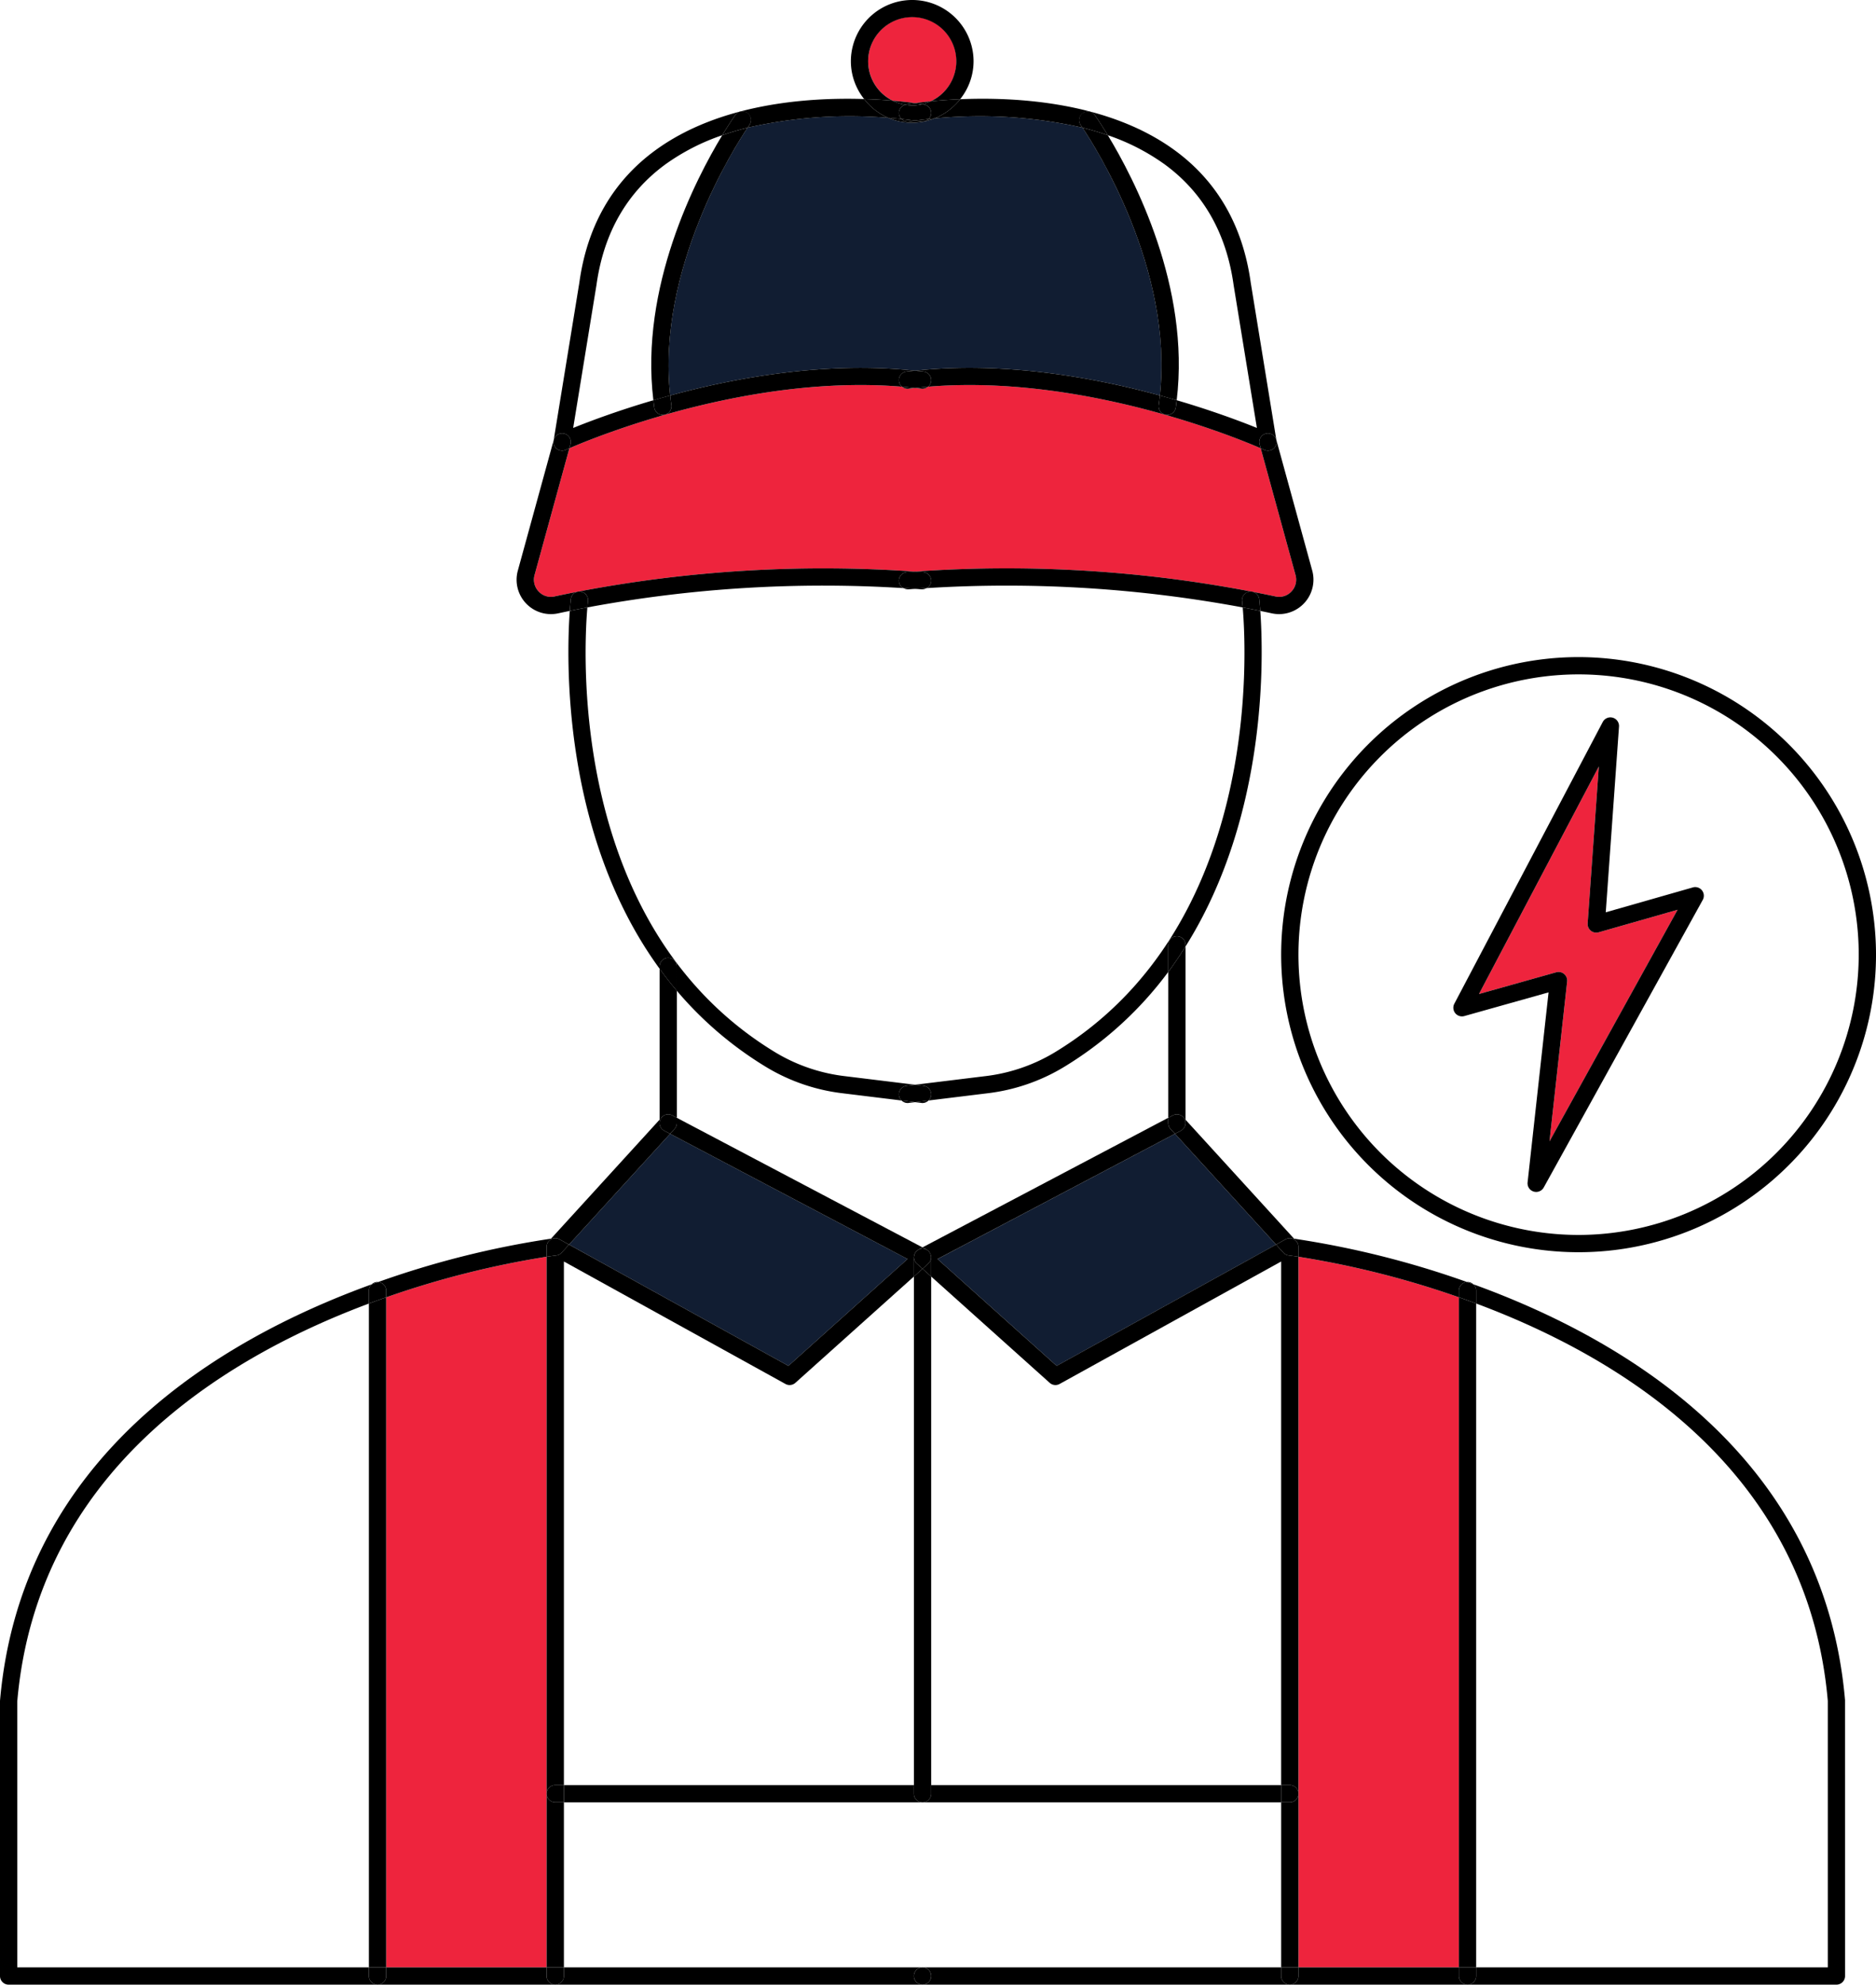 <svg xmlns="http://www.w3.org/2000/svg" viewBox="0 0 239.812 253.582"><g id="Layer_2" data-name="Layer 2"><g id="Layer_1-2" data-name="Layer 1"><g><path d="M118.965,12.943a5.644,5.644,0,1,0-4.856-.08c1.196.102,2.17.218,2.862.311C117.487,13.105,118.159,13.023,118.965,12.943Z" fill="#ee243d"></path><path d="M69.875,160.577a117.146,117.146,0,0,0-20.51,5.185v85.612h20.51V160.577Z" fill="#ee243d"></path><polygon points="116.011 160.867 85.66 144.865 72.739 159.022 100.785 174.518 116.011 160.867" fill="#111d32"></polygon><path d="M165.983,160.577v90.797h20.51V165.756A117.325,117.325,0,0,0,165.983,160.577Z" fill="#ee243d"></path><polygon points="135.075 174.518 163.119 159.022 150.198 144.865 119.847 160.867 135.075 174.518" fill="#111d32"></polygon><path d="M203.357,118.92a1.102,1.102,0,0,1-.405-.936l1.431-20.05-15.321,29.07,9.873-2.775a1.071,1.071,0,0,1,.299-.042,1.103,1.103,0,0,1,1.097,1.225l-2.255,20.421,16.372-29.591-10.091,2.882A1.102,1.102,0,0,1,203.357,118.92Z" fill="#ee243d"></path><path d="M148.268,50.527c1.767-16.084-8.268-31.793-9.893-34.214a59.491,59.491,0,0,0-18.932-1.178,7.694,7.694,0,0,1-5.904-.08,58.723,58.723,0,0,0-17.973,1.258C93.94,18.736,83.905,34.447,85.674,50.53c8.586-2.342,19.998-4.37,31.295-3.164C128.269,46.156,139.681,48.184,148.268,50.527Z" fill="#111d32"></path><path d="M116.971,73.03a166.192,166.192,0,0,1,46.072,3.176,2.137,2.137,0,0,0,2.043-.631,2.188,2.188,0,0,0,.523-2.102l-4.452-16.198c-3.201-1.389-22.899-9.489-42.527-7.865a1.115,1.115,0,0,1-.838.253c-.274-.035-.548-.058-.821-.088-.273.03-.546.054-.819.088a1.089,1.089,0,0,1-.841-.252c-19.636-1.62-39.322,6.476-42.524,7.864L68.332,73.475a2.187,2.187,0,0,0,.523,2.101,2.137,2.137,0,0,0,2.043.63c.86-.187,1.833-.385,2.865-.586l.01-.002A166.891,166.891,0,0,1,116.971,73.03Z" fill="#ee243d"></path><path d="M116.971,13.175c-.692-.093-1.665-.209-2.862-.311a5.548,5.548,0,0,0,1.613.522,1.038,1.038,0,0,1,.102-.04C115.93,13.328,116.332,13.261,116.971,13.175Z"></path><path d="M117.791,49.663a1.115,1.115,0,0,0,.838-.253c-.554.046-1.107.103-1.66.165C117.243,49.605,117.517,49.628,117.791,49.663Z"></path><path d="M72.152,55.411a1.107,1.107,0,0,1,.772,1.359l-.138.504c3.202-1.388,22.888-9.483,42.524-7.864a1.098,1.098,0,0,1,.565-1.939c.364-.046.73-.066,1.095-.105-11.297-1.206-22.709.821-31.295,3.164.044.405.088.81.148,1.216A1.105,1.105,0,0,1,84.89,53a1.268,1.268,0,0,1-.163.011,1.105,1.105,0,0,1-1.091-.943c-.046-.31-.076-.619-.114-.928C78.926,52.49,75.31,53.852,73.27,54.68l2.978-18.267c.917-6.626,3.885-11.814,8.822-15.42a27.73,27.73,0,0,1,7.256-3.714c.914-1.506,1.556-2.421,1.669-2.578a1.104,1.104,0,1,1,1.797,1.283c-.009.013-.093.133-.226.331a58.723,58.723,0,0,1,17.973-1.258,7.853,7.853,0,0,1-3.076-2.403c-7.367-.233-18.54.602-26.69,6.551-5.441,3.973-8.71,9.661-9.709,16.88L70.779,56.234l.014-.051A1.107,1.107,0,0,1,72.152,55.411Z"></path><path d="M117.841,75.303a1.16,1.16,0,0,0,.603-.158c-.49.032-.979.062-1.473.099C117.263,75.266,117.549,75.28,117.841,75.303Z"></path><path d="M73.764,75.619c-1.032.201-2.005.4-2.865.586a2.137,2.137,0,0,1-2.043-.63,2.187,2.187,0,0,1-.523-2.101l4.453-16.201c-.279.121-.448.197-.466.205a1.084,1.084,0,0,1-.462.102,1.105,1.105,0,0,1-1.09-1.283l.01-.064L66.201,72.889a4.389,4.389,0,0,0,5.167,5.474c.46-.1.958-.204,1.469-.309.067-.917.127-1.464.133-1.508A1.107,1.107,0,0,1,73.764,75.619Z"></path><path d="M115.496,75.145a1.076,1.076,0,0,1-.586-.855,1.106,1.106,0,0,1,1.014-1.189c.352-.028.696-.045,1.046-.07a166.891,166.891,0,0,0-43.196,2.586,1.074,1.074,0,0,1,.428-.03,1.104,1.104,0,0,1,.959,1.232c-.004.031-.036.321-.076.792A164.553,164.553,0,0,1,115.496,75.145Z"></path><path d="M71.19,57.355a1.1,1.1,0,0,0,.669.226,1.084,1.084,0,0,0,.462-.102c.018-.008.187-.085.466-.205l.138-.504a1.105,1.105,0,1,0-2.131-.587l-.014.051-.01.064A1.103,1.103,0,0,0,71.19,57.355Z"></path><path d="M117.795,140.924a1.077,1.077,0,0,0,.135.009,1.092,1.092,0,0,0,.764-.321l-1.724.211Z"></path><path d="M73.774,75.617l-.01.002Z"></path><path d="M85.419,122.385a1.105,1.105,0,0,1,1.104,1.104v3.106a46.605,46.605,0,0,0,11.531,9.809,24.488,24.488,0,0,0,9.745,3.296l7.447.912a1.089,1.089,0,0,1-.33-.65,1.103,1.103,0,0,1,.962-1.229l1.092-.134-8.904-1.09a22.291,22.291,0,0,1-8.87-2.997C72.712,118.537,74.598,83.262,75.085,77.611c-.797.151-1.543.298-2.248.443-.43,5.944-1.084,28.479,11.478,45.721V123.49A1.105,1.105,0,0,1,85.419,122.385Z"></path><path d="M75.161,76.819a1.104,1.104,0,0,0-.959-1.232,1.074,1.074,0,0,0-.428.03l-.01.002a1.107,1.107,0,0,0-.794.927c-.006.045-.067.591-.133,1.508.705-.145,1.45-.293,2.248-.443C75.125,77.14,75.157,76.85,75.161,76.819Z"></path><path d="M119.443,15.135a59.491,59.491,0,0,1,18.932,1.178c-.133-.198-.216-.318-.226-.331A1.104,1.104,0,0,1,139.946,14.7c.112.157.754,1.072,1.668,2.578a27.723,27.723,0,0,1,7.257,3.715c4.936,3.606,7.904,8.794,8.826,15.447l2.974,18.238c-2.04-.828-5.656-2.19-10.252-3.541-.038.31-.068.62-.114.931a1.106,1.106,0,0,1-1.091.943A1.266,1.266,0,0,1,149.051,53a1.105,1.105,0,0,1-.932-1.254c.06-.407.104-.813.148-1.219-8.587-2.343-19.999-4.371-31.299-3.16.366.039.733.059,1.098.105a1.104,1.104,0,0,1,.958,1.234,1.086,1.086,0,0,1-.395.705c19.628-1.624,39.325,6.476,42.527,7.865l-.139-.505a1.105,1.105,0,1,1,2.131-.587l.014.051L159.882,36.11c-1.004-7.246-4.272-12.934-9.713-16.907-8.43-6.153-20.092-6.835-27.433-6.524A7.839,7.839,0,0,1,119.443,15.135Z"></path><path d="M116.15,49.663c.273-.035.546-.058.819-.088-.553-.061-1.107-.118-1.66-.164A1.089,1.089,0,0,0,116.15,49.663Z"></path><path d="M117.904,13.312a5.555,5.555,0,0,0,1.061-.368c-.806.08-1.478.162-1.994.232C117.397,13.232,117.708,13.28,117.904,13.312Z"></path><path d="M118.629,49.41a1.086,1.086,0,0,0,.395-.705,1.104,1.104,0,0,0-.958-1.234c-.366-.046-.732-.066-1.098-.105-.365.039-.73.059-1.095.105a1.098,1.098,0,0,0-.565,1.939c.554.046,1.107.103,1.66.164C117.523,49.513,118.076,49.456,118.629,49.41Z"></path><path d="M117.904,13.312c-.196-.032-.508-.079-.933-.137-.639.086-1.041.153-1.147.172a1.038,1.038,0,0,0-.102.04,4.848,4.848,0,0,0,2.182-.075Z"></path><path d="M162.752,57.355a1.105,1.105,0,0,1-1.13.125c-.018-.008-.187-.085-.465-.205l4.452,16.198a2.188,2.188,0,0,1-.523,2.102,2.137,2.137,0,0,1-2.043.631A166.192,166.192,0,0,0,116.971,73.03c.35.025.694.042,1.046.07a1.106,1.106,0,0,1,1.014,1.189,1.075,1.075,0,0,1-.586.856,164.692,164.692,0,0,1,40.412,2.467c-.041-.472-.073-.762-.076-.793a1.104,1.104,0,0,1,2.191-.273c.005.045.067.592.133,1.51.511.105,1.009.209,1.469.309a4.514,4.514,0,0,0,.945.101,4.404,4.404,0,0,0,4.222-5.578l-4.577-16.653.01.064A1.103,1.103,0,0,1,162.752,57.355Z"></path><path d="M116.1,75.303c.294-.024.58-.037.872-.059-.495-.037-.985-.068-1.476-.1A1.147,1.147,0,0,0,116.1,75.303Z"></path><path d="M114.911,74.29a1.076,1.076,0,0,0,.586.855c.491.032.981.063,1.476.1.494-.037.983-.068,1.473-.099a1.075,1.075,0,0,0,.586-.856,1.106,1.106,0,0,0-1.014-1.189c-.352-.028-.696-.045-1.046-.07-.35.025-.694.042-1.046.07A1.106,1.106,0,0,0,114.911,74.29Z"></path><path d="M161.79,55.411a1.107,1.107,0,0,0-.772,1.359l.139.505c.278.121.447.197.465.205a1.105,1.105,0,0,0,1.552-1.182l-.01-.064-.014-.051A1.106,1.106,0,0,0,161.79,55.411Z"></path><path d="M116.011,140.933a1.074,1.074,0,0,0,.135-.009l.825-.101-1.724-.211A1.093,1.093,0,0,0,116.011,140.933Z"></path><path d="M134.745,134.512a22.291,22.291,0,0,1-8.87,2.997l-8.904,1.09,1.092.134a1.103,1.103,0,0,1,.962,1.229,1.087,1.087,0,0,1-.33.65l7.448-.912a24.488,24.488,0,0,0,9.745-3.296,46.745,46.745,0,0,0,13.447-12.214v-3.465a1.104,1.104,0,0,1,2.209,0v.21c10.568-16.793,9.968-37.255,9.561-42.88-.705-.145-1.45-.293-2.248-.443C159.344,83.268,161.227,118.538,134.745,134.512Z"></path><path d="M118.694,140.612a1.087,1.087,0,0,0,.33-.65,1.103,1.103,0,0,0-.962-1.229l-1.092-.134-1.092.134a1.103,1.103,0,0,0-.962,1.229,1.089,1.089,0,0,0,.33.65l1.724.211Z"></path><path d="M159.739,75.587a1.104,1.104,0,0,0-.959,1.232c.004.031.036.322.076.793.798.151,1.543.298,2.248.443-.066-.918-.128-1.465-.133-1.51A1.11,1.11,0,0,0,159.739,75.587Z"></path><path d="M49.365,164.9v.861a117.146,117.146,0,0,1,20.51-5.185v-1.266a1.105,1.105,0,0,1,1.638-.966l1.226.677L85.66,144.865l-.755-.398a1.104,1.104,0,1,1,1.03-1.953l.59.311v-16.23c-.781-.921-1.511-1.864-2.209-2.821v19.287L70.438,158.267a117.497,117.497,0,0,0-22.106,5.543A1.097,1.097,0,0,1,49.365,164.9Z"></path><path d="M116.825,252.477a1.105,1.105,0,0,1,1.104-1.104H72.084v1.104a1.105,1.105,0,0,1-1.104,1.104h46.949A1.105,1.105,0,0,1,116.825,252.477Z"></path><path d="M69.875,252.477v-1.104H49.365v1.104a1.105,1.105,0,0,1-1.104,1.104H70.98A1.105,1.105,0,0,1,69.875,252.477Z"></path><path d="M47.156,252.477v-1.104H2.209l-.004-33.958c2.531-29.222,26.079-43.81,44.952-50.858V164.9a1.096,1.096,0,0,1,.345-.795C27.902,171.208,2.684,186.302,0,217.321v35.157a1.105,1.105,0,0,0,1.104,1.104H48.261A1.105,1.105,0,0,1,47.156,252.477Zm-44.948,0h0Z"></path><path d="M86.524,123.49a1.104,1.104,0,1,0-2.209,0v.285c.697.957,1.427,1.9,2.209,2.821Z"></path><path d="M70.98,230.291a1.105,1.105,0,0,1-1.104-1.104v22.187h2.209V230.291Z"></path><path d="M70.98,228.082h1.104v-66.899l28.32,15.647a1.103,1.103,0,0,0,1.271-.144l15.15-13.583v-2.474c0-.027.013-.05.015-.077.001-.02-.009-.038-.007-.058a.997.997,0,0,1,.04-.104,1.032,1.032,0,0,1,.465-.669c.029-.019.045-.051.076-.068l.515-.271L86.524,142.825v.665a1.107,1.107,0,0,1-.289.745l-.575.63,30.351,16.001-15.226,13.652L72.739,159.022l-.944,1.034a1.101,1.101,0,0,1-.693.352c-.05.006-.479.057-1.227.169v68.61A1.105,1.105,0,0,1,70.98,228.082Z"></path><path d="M86.524,143.491v-.665l-.59-.311a1.104,1.104,0,1,0-1.03,1.953l.755.398.575-.63A1.107,1.107,0,0,0,86.524,143.491Z"></path><path d="M71.795,160.056l.944-1.034-1.226-.677a1.105,1.105,0,0,0-1.638.966v1.266c.748-.112,1.177-.163,1.227-.169A1.101,1.101,0,0,0,71.795,160.056Z"></path><path d="M72.084,252.477v-1.104H69.875v1.104a1.104,1.104,0,0,0,2.209,0Z"></path><path d="M47.156,166.558v84.816H49.365V165.761C48.636,166.016,47.901,166.279,47.156,166.558Z"></path><path d="M48.261,163.796a1.096,1.096,0,0,0-.759.309c.279-.101.553-.197.83-.295C48.306,163.808,48.286,163.796,48.261,163.796Z"></path><path d="M49.365,252.477v-1.104H47.156v1.104a1.104,1.104,0,0,0,2.209,0Z"></path><path d="M47.156,164.9v1.658c.745-.278,1.48-.541,2.209-.796V164.9a1.097,1.097,0,0,0-1.034-1.09c-.277.098-.551.194-.83.295A1.096,1.096,0,0,0,47.156,164.9Z"></path><path d="M116.825,229.186v-1.104H72.084v2.209h45.845A1.105,1.105,0,0,1,116.825,229.186Z"></path><path d="M70.98,228.082a1.104,1.104,0,0,0,0,2.209h1.104v-2.209Z"></path><path d="M186.493,252.477v-1.104h-20.51v1.104a1.105,1.105,0,0,1-1.104,1.104h22.719A1.105,1.105,0,0,1,186.493,252.477Z"></path><path d="M188.34,164.093a1.091,1.091,0,0,1,.362.807v1.651c18.873,7.039,42.419,21.603,44.948,50.769v34.053H188.702v1.104a1.105,1.105,0,0,1-1.104,1.104h47.156a1.105,1.105,0,0,0,1.104-1.104l-.004-35.252C233.172,186.257,207.941,171.185,188.34,164.093Z"></path><path d="M163.774,252.477v-1.104h-45.845a1.104,1.104,0,0,1,0,2.209h46.949A1.105,1.105,0,0,1,163.774,252.477Z"></path><path d="M149.334,142.825l.59-.311a1.104,1.104,0,1,1,1.03,1.953l-.755.398,12.921,14.156,1.226-.677a1.105,1.105,0,0,1,1.638.966v1.266a117.325,117.325,0,0,1,20.51,5.179V164.9a1.098,1.098,0,0,1,1.043-1.092,117.71,117.71,0,0,0-22.115-5.541l-13.877-15.204V120.936c-.693,1.101-1.417,2.191-2.209,3.255Z"></path><path d="M150.439,119.621a1.105,1.105,0,0,0-1.104,1.104v3.465c.792-1.064,1.516-2.155,2.209-3.255v-.21A1.105,1.105,0,0,0,150.439,119.621Z"></path><circle cx="117.929" cy="252.477" r="1.104"></circle><path d="M164.878,230.291h-1.104v21.083h2.209v-22.187A1.105,1.105,0,0,1,164.878,230.291Z"></path><path d="M118.444,159.653c.031.016.047.049.076.068a1.071,1.071,0,0,1,.257.228,1.067,1.067,0,0,1,.207.441.997.997,0,0,1,.04.104c.003.02-.008.038-.007.058.002.027.015.049.015.077v2.474l15.151,13.583a1.103,1.103,0,0,0,1.271.144l28.318-15.647v66.899h1.104a1.105,1.105,0,0,1,1.104,1.104v-68.61c-.748-.112-1.177-.163-1.227-.169a1.101,1.101,0,0,1-.693-.352l-.944-1.034-28.045,15.496-15.227-13.652,30.351-16.001-.575-.63a1.107,1.107,0,0,1-.289-.745v-.665l-31.405,16.556Z"></path><path d="M116.833,160.494c-.003.02.008.038.007.058a1.04,1.04,0,0,1,.033-.163A.997.997,0,0,0,116.833,160.494Z"></path><path d="M118.777,159.949a1.083,1.083,0,0,1,.091.135A1.054,1.054,0,0,0,118.777,159.949Z"></path><path d="M119.025,160.494a.997.997,0,0,0-.04-.104,1.04,1.04,0,0,1,.033.163C119.016,160.533,119.027,160.514,119.025,160.494Z"></path><path d="M118.52,159.721c-.029-.019-.045-.051-.076-.068l-.515-.271-.515.271c-.031.016-.047.049-.076.068a.99.99,0,0,1,1.182,0Z"></path><path d="M116.99,160.084a1.083,1.083,0,0,1,.091-.135A1.054,1.054,0,0,0,116.99,160.084Z"></path><path d="M149.624,144.236l.575.63.755-.398a1.104,1.104,0,1,0-1.03-1.953l-.59.311v.665A1.107,1.107,0,0,0,149.624,144.236Z"></path><path d="M164.756,160.408c.05.006.479.057,1.227.169v-1.266a1.105,1.105,0,0,0-1.638-.966l-1.226.677.944,1.034A1.101,1.101,0,0,0,164.756,160.408Z"></path><path d="M165.983,252.477v-1.104h-2.209v1.104a1.104,1.104,0,1,0,2.209,0Z"></path><path d="M187.597,163.796c-.022,0-.04.011-.061.012.268.095.534.188.804.285A1.093,1.093,0,0,0,187.597,163.796Z"></path><path d="M186.493,251.373h2.209V166.551c-.745-.278-1.48-.541-2.209-.795Z"></path><path d="M188.702,252.477v-1.104h-2.209v1.104a1.104,1.104,0,1,0,2.209,0Z"></path><path d="M186.493,164.9v.856c.729.255,1.464.518,2.209.795V164.9a1.091,1.091,0,0,0-.362-.807c-.27-.098-.536-.191-.804-.285A1.098,1.098,0,0,0,186.493,164.9Z"></path><path d="M119.033,228.082v1.104a1.105,1.105,0,0,1-1.104,1.104h45.845v-2.209Z"></path><path d="M119.033,229.186V163.103l-1.104-.99-1.104.99v66.083a1.104,1.104,0,0,0,2.209,0Z"></path><path d="M117.081,159.949a1.095,1.095,0,0,1,.257-.228A1.071,1.071,0,0,0,117.081,159.949Z"></path><path d="M116.873,160.39a1.092,1.092,0,0,1,.116-.306A1.065,1.065,0,0,0,116.873,160.39Z"></path><path d="M117.191,161.452a1.098,1.098,0,0,1-.351-.899c-.002.027-.015.049-.015.077v2.474l1.104-.99Z"></path><path d="M164.878,228.082h-1.104v2.209h1.104a1.104,1.104,0,0,0,0-2.209Z"></path><path d="M117.929,162.113l1.104.99v-2.474c0-.027-.013-.05-.015-.077a1.098,1.098,0,0,1-.351.899Z"></path><path d="M118.52,159.721a1.095,1.095,0,0,1,.257.228A1.071,1.071,0,0,0,118.52,159.721Z"></path><path d="M118.868,160.084a1.092,1.092,0,0,1,.116.306A1.065,1.065,0,0,0,118.868,160.084Z"></path><path d="M117.929,162.113l.738-.661a1.098,1.098,0,0,0,.351-.899,1.04,1.04,0,0,0-.033-.163,1.032,1.032,0,0,0-.465-.669.99.99,0,0,0-1.182,0,1.095,1.095,0,0,0-.257.228,1.067,1.067,0,0,0-.207.441,1.04,1.04,0,0,0-.033.163,1.098,1.098,0,0,0,.351.899Z"></path><path d="M95.566,16.314c-1.089.272-2.173.592-3.24.964-3.389,5.582-10.556,19.396-8.804,33.862.698-.205,1.409-.408,2.151-.61C83.905,34.447,93.94,18.736,95.566,16.314Z"></path><path d="M95.792,15.982A1.104,1.104,0,1,0,93.995,14.7c-.112.157-.755,1.072-1.669,2.578,1.067-.372,2.151-.692,3.24-.964C95.699,16.116,95.783,15.995,95.792,15.982Z"></path><path d="M83.636,52.068a1.105,1.105,0,0,0,1.091.943A1.268,1.268,0,0,0,84.89,53a1.105,1.105,0,0,0,.932-1.254c-.06-.406-.104-.811-.148-1.216-.742.202-1.454.406-2.151.61C83.56,51.45,83.591,51.758,83.636,52.068Z"></path><path d="M148.268,50.527c.742.202,1.454.406,2.151.611,1.75-14.466-5.416-28.279-8.805-33.86-1.067-.372-2.151-.692-3.24-.964C140,18.733,150.035,34.443,148.268,50.527Z"></path><path d="M139.946,14.7a1.104,1.104,0,0,0-1.797,1.283c.009.013.093.133.226.331,1.089.272,2.173.592,3.24.964C140.701,15.772,140.059,14.857,139.946,14.7Z"></path><path d="M148.12,51.746A1.105,1.105,0,0,0,149.051,53a1.266,1.266,0,0,0,.162.011,1.106,1.106,0,0,0,1.091-.943c.046-.311.077-.62.114-.931-.698-.205-1.41-.408-2.151-.611C148.223,50.933,148.18,51.34,148.12,51.746Z"></path><path d="M119.443,15.135q-.4.036-.756.073a1.098,1.098,0,0,1-.946.316c-.023-.004-.3-.05-.77-.114-.47.064-.747.11-.77.114a1.099,1.099,0,0,1-.945-.316c-.509-.052-1.08-.105-1.717-.153a7.694,7.694,0,0,0,5.904.08Z"></path><path d="M110.977,7.842a5.634,5.634,0,1,1,7.988,5.101c1.051-.104,2.328-.203,3.77-.264a7.765,7.765,0,0,0,1.717-4.837,7.842,7.842,0,0,0-15.685,0,7.764,7.764,0,0,0,1.695,4.81c1.359.043,2.59.121,3.646.212A5.622,5.622,0,0,1,110.977,7.842Z"></path><path d="M113.539,15.056c.636.048,1.208.1,1.717.153a1.07,1.07,0,0,1-.332-.585,1.095,1.095,0,0,1,.798-1.237,5.548,5.548,0,0,1-1.613-.522c-1.057-.09-2.287-.169-3.646-.212A7.853,7.853,0,0,0,113.539,15.056Z"></path><path d="M117.741,15.524a1.098,1.098,0,0,0,.946-.316c-.718.074-1.297.145-1.716.202C117.441,15.474,117.718,15.52,117.741,15.524Z"></path><path d="M116.201,15.524c.023-.004.3-.049.77-.114-.419-.057-.997-.129-1.715-.202A1.099,1.099,0,0,0,116.201,15.524Z"></path><path d="M117.904,13.312c.099.016.178.029.213.035a1.106,1.106,0,0,1,.9,1.277,1.07,1.07,0,0,1-.331.584q.357-.037.756-.073a7.839,7.839,0,0,0,3.293-2.456c-1.442.061-2.719.16-3.77.264A5.555,5.555,0,0,1,117.904,13.312Z"></path><path d="M118.686,15.208a1.07,1.07,0,0,0,.331-.584,1.106,1.106,0,0,0-.9-1.277c-.035-.006-.114-.019-.213-.035a4.848,4.848,0,0,1-2.182.075,1.095,1.095,0,0,0-.798,1.237,1.07,1.07,0,0,0,.332.585c.718.073,1.296.145,1.715.202C117.39,15.353,117.968,15.281,118.686,15.208Z"></path><path d="M201.794,83.958a38.02,38.02,0,1,0,38.019,38.02A38.062,38.062,0,0,0,201.794,83.958Zm0,73.831a35.811,35.811,0,1,1,35.81-35.811A35.851,35.851,0,0,1,201.794,157.79Z"></path><path d="M216.397,113.388l-11.131,3.179L206.96,92.843a1.104,1.104,0,0,0-2.078-.594l-18.973,35.998a1.104,1.104,0,0,0,1.275,1.577l10.771-3.027-2.68,24.273a1.103,1.103,0,0,0,.762,1.173,1.13,1.13,0,0,0,.335.052,1.107,1.107,0,0,0,.966-.569l20.328-36.743a1.104,1.104,0,0,0-1.27-1.596Zm-18.322,32.445L200.33,125.412a1.103,1.103,0,0,0-1.097-1.225,1.071,1.071,0,0,0-.299.042l-9.873,2.775,15.321-29.07-1.431,20.05a1.104,1.104,0,0,0,1.405,1.14l10.091-2.882Z"></path></g></g></g></svg>